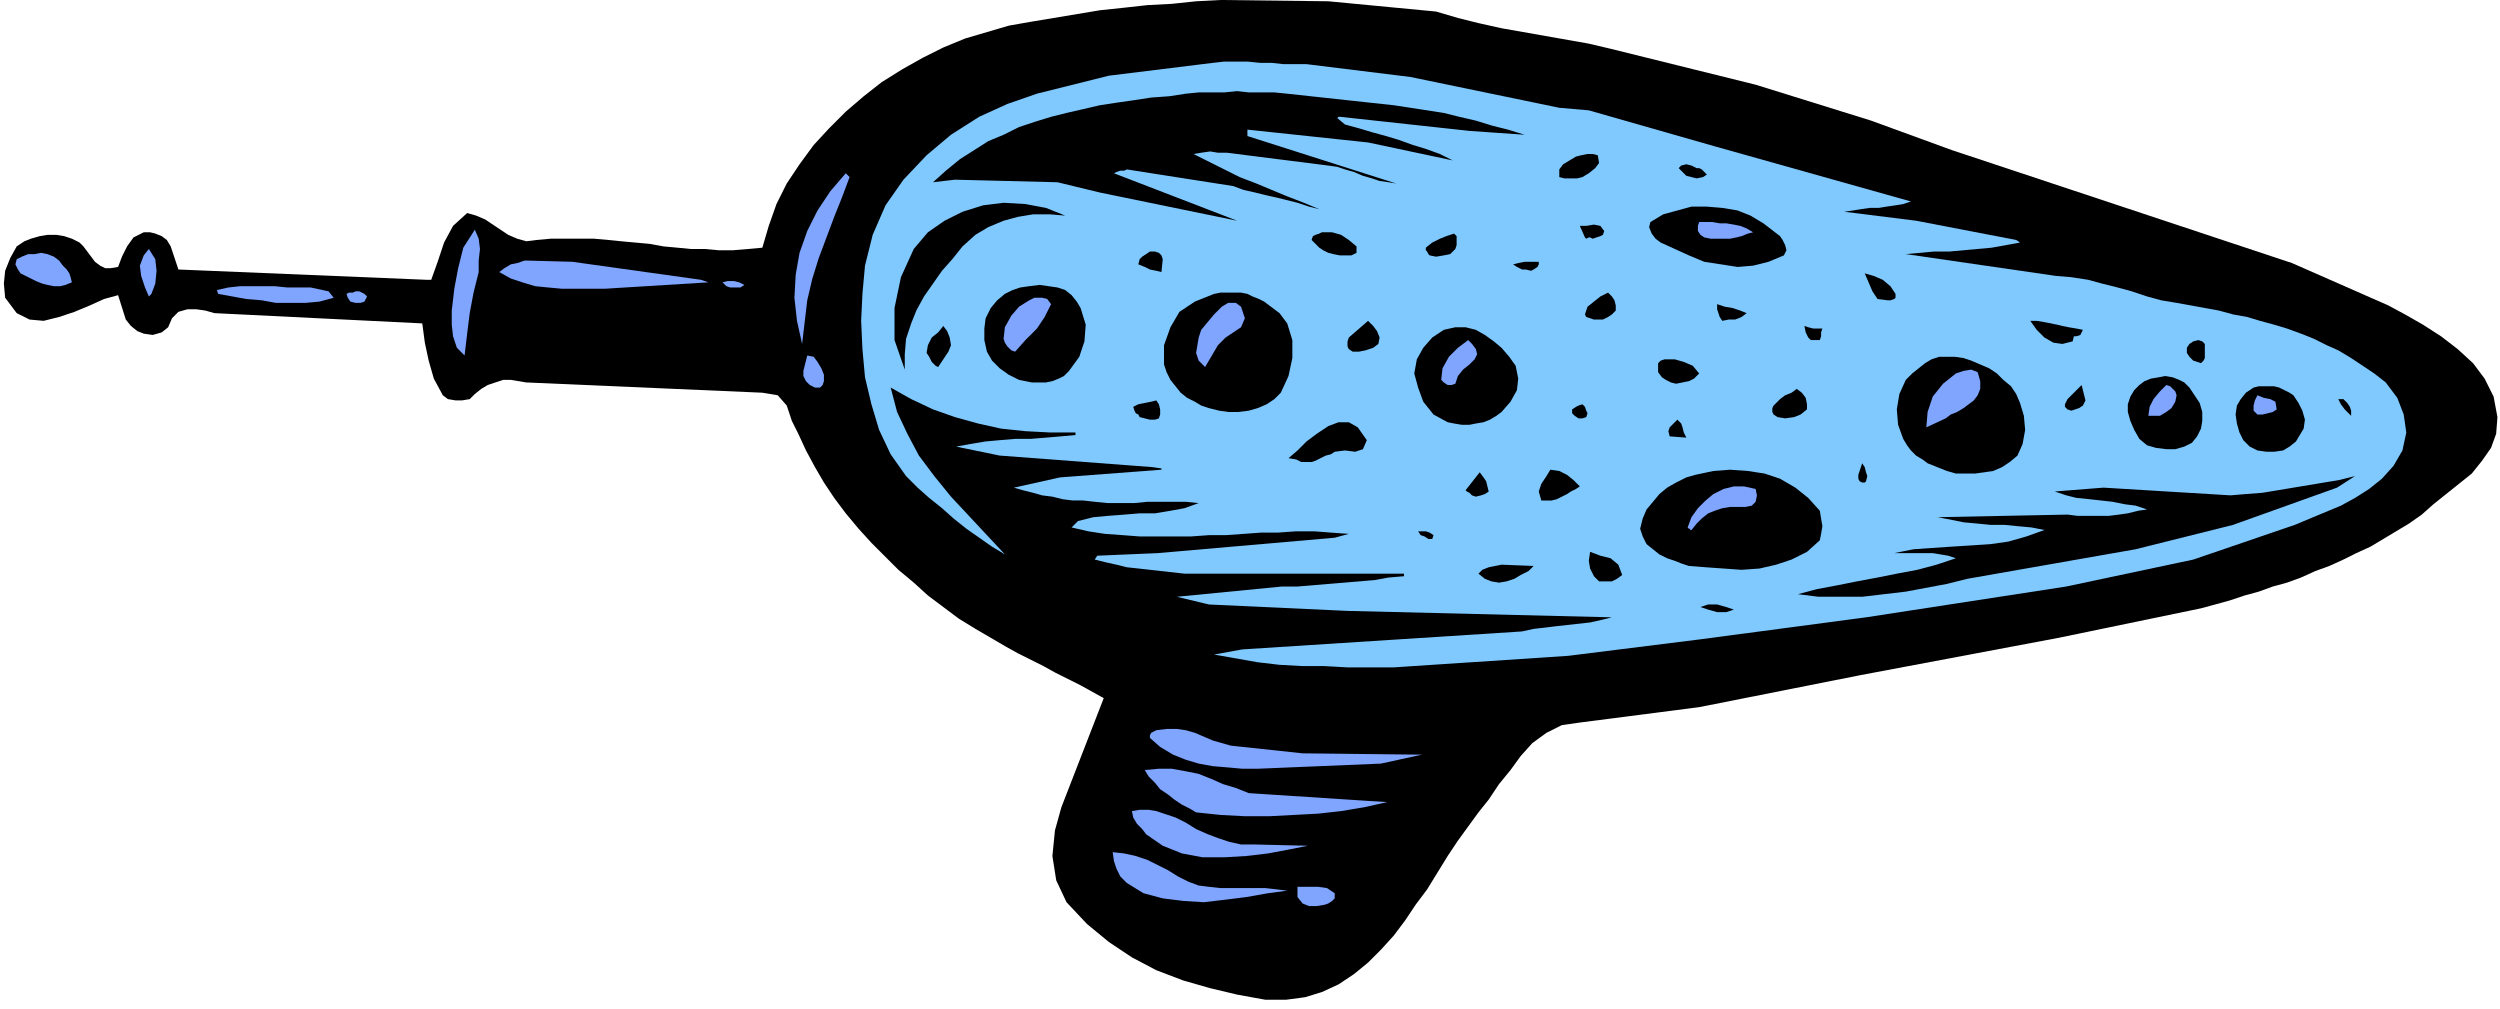 <svg xmlns="http://www.w3.org/2000/svg" width="1.948in" height="75.456" fill-rule="evenodd" stroke-linecap="round" preserveAspectRatio="none" viewBox="0 0 1948 786"><style>.pen1{stroke:none}.brush2{fill:#000}.brush4{fill:#7fa5ff}</style><path d="m1119 9 17 5 16 4 18 4 17 3 17 3 17 3 17 3 17 4 113 28 90 28 63 23 265 88 75 33 13 7 14 8 14 9 13 10 12 11 9 12 7 14 3 16-1 13-4 11-7 10-8 10-10 8-10 8-10 8-9 8-10 7-10 6-10 6-10 6-11 5-10 5-11 5-11 4-11 5-11 4-11 3-11 4-11 3-12 4-11 3-11 3-111 23-154 29-126 25-93 12-14 2-12 6-11 8-9 10-8 11-9 11-8 12-8 10-8 11-8 11-8 12-8 13-8 13-9 12-8 12-9 12-10 11-10 10-11 9-12 8-13 6-13 4-15 2h-16l-22-4-21-5-21-6-21-8-19-10-18-12-17-14-16-17-8-17-3-19 2-20 5-18 33-85-9-5-9-5-10-5-10-5-9-5-10-5-10-5-9-5-12-7-12-7-13-8-12-9-12-9-11-10-12-10-10-10-11-11-10-11-10-12-9-12-8-12-7-12-7-13-6-13-5-10-4-12-7-8-12-2-184-8-6-1-6-1h-6l-6 2-6 2-5 3-5 4-4 4-6 1h-5l-6-1-4-3-7-13-4-14-3-14-2-15-162-8-7-2-7-1h-7l-7 2-5 5-3 7-5 4-7 2-7-1-5-2-5-4-4-5-6-19-11 3-11 5-12 5-12 4-12 3-11-1-10-5-9-12-1-11 1-10 4-10 5-9 6-4 5-2 7-2 6-1h7l6 1 6 2 6 3 3 3 3 4 3 4 3 4 4 3 4 2h4l6-1 3-8 4-8 5-7 8-4h5l4 1 5 2 4 3 3 5 2 6 2 6 2 6 193 8h4l5-14 5-15 7-13 11-10 7 2 7 3 6 4 6 4 6 4 7 3 7 2 8-1 11-1h34l11 1 10 1 11 1 11 1 11 2 11 1 10 1h11l11 1h11l12-1 11-1 5-17 6-17 8-16 10-15 11-15 12-13 13-13 14-12 14-11 16-10 16-9 16-8 17-7 17-5 17-5 17-3 18-3 18-3 18-3 19-2 18-2 19-1 19-2 19-1 84 1 84 8z" class="pen1 brush2"/><path d="m1859 298-9-7-9-6-9-6-10-6-9-4-10-5-10-4-11-4-10-3-11-3-10-3-11-2-11-3-11-2-11-2-11-2-12-2-11-3-12-4-11-3-12-3-11-3-13-2-12-1-117-17 11-1 11-1h12l11-1 11-1 11-1 11-2 11-2-3-2-78-15-56-7 7-1 6-1 7-1h7l6-1 7-1 6-1 6-2-153-43-98-28-23-2-116-24-81-10h-18l-9-1h-9l-10-1h-18l-9 1-81 10-56 14-23 8-22 10-22 14-19 16-18 19-14 20-10 23-6 24-2 22-1 21 1 22 2 22 5 21 6 20 9 19 12 17 9 9 9 8 10 8 9 8 10 8 10 7 10 7 10 6-14-15-14-15-14-15-13-16-12-16-9-17-8-17-5-19 16 9 17 8 17 6 18 5 18 4 19 2 19 1h20v2l-11 1-12 1-12 1h-12l-12 1-11 1-12 2-11 2 34 7 119 9 7 1v1l-79 6-36 8 7 2 8 2 7 2 8 1 8 2 8 1h8l9 1 10 1h21l10-1h30l10 1-11 4-11 2-12 2h-12l-12 1-13 1-11 1-12 3-5 5 13 3 13 2 14 1 13 1h40l14-1h13l14-1 14-1h13l14-1h14l13 1 14 1-11 3-138 12-47 2-2 3 8 2 9 2 8 2 9 1 9 1 9 1 9 1 9 1h171v2l-12 1-11 2-12 1-12 1-12 1-12 1-12 1h-12l-82 8 25 6 108 5 206 5-8 2-9 2-9 1-9 1-9 1-8 1-9 1-9 2-218 14-22 4 17 3 17 3 17 2 18 1h17l18 1h36l136-9 104-13 128-17 156-24 99-21 79-27 12-5 12-5 12-5 11-6 11-7 10-8 9-10 7-12 3-14-2-14-5-13-9-12z" class="pen1" style="fill:#7fc9ff"/><path d="m1086 82 13 2 13 2 13 2 12 3 13 3 13 4 12 3 13 4-43-3-101-11h-1l-1 1 6 5 11 3 10 3 11 3 10 3 11 4 10 3 11 4 10 5-66-14-94-10v5l116 37-6-1-7-1-6-2-7-2-7-3-7-2-6-2-7-1-79-10h-7l-6-1-7 1-6 1 12 6 12 6 12 6 13 5 12 5 12 5 13 5 12 5-8-2-9-3-8-2-8-2-9-2-8-2-9-2-8-3-83-13-2 1h-3l-3 1-2 1 96 37-107-22-33-8-80-2-17 2 10-9 11-9 11-7 11-7 12-5 12-6 12-4 13-4 12-3 13-3 13-3 13-2 14-2 13-2 14-1 13-2 10-1h20l10-1 9 1h20l10 1 83 9zm159 39 1 6-3 4-5 4-5 3-4 1h-10l-4-1v-6l3-4 5-3 5-3 4-1 5-1h4l4 1zm85 15-3 2-5 1-4-1-4-1-1-1-2-2-1-1-2-2 2-2 4-1 4 1 4 2h2l2 1 2 2 2 2z" class="pen1 brush2"/><path d="m662 138-6 16-6 15-6 16-6 16-5 16-4 17-2 17-2 17-4-18-2-18 1-18 3-17 6-17 8-16 10-15 12-14 3 3z" class="pen1 brush4"/><path d="m830 168-12-1h-13l-12 2-11 3-12 5-10 6-10 9-8 10-8 9-7 10-7 10-6 11-4 10-4 12-1 12v12l-8-23v-25l5-24 10-22 11-13 13-9 14-7 16-5 16-2 17 1 16 3 15 6zm557 16 2 3 2 4 1 4-2 4-12 5-12 3-12 1-13-2-13-2-12-5-11-5-11-5-4-3-3-4-2-5 1-4 10-6 11-3 11-3h12l12 1 12 2 10 4 10 6 13 10z" class="pen1 brush2"/><path d="m1366 181-4 1-5 2-4 1-5 1h-15l-5-1-3-2-2-3v-4l1-3h10l6 1h5l6 1 5 1 5 2 5 3z" class="pen1 brush4"/><path d="m1250 180-1 3-2 1-3 1-3 1-2-1h-1l-2 1-1-1-4-9h5l6-1 5 1 3 4z" class="pen1 brush2"/><path d="m373 212-4 16-3 16-2 16-2 17-6-6-3-9-1-9v-11l2-17 3-16 4-16 9-14 3 7 1 8-1 9v9z" class="pen1 brush4"/><path d="M1057 192v5l-2 1-2 1h-9l-5-1-4-1-4-2-3-2-3-3-3-3 1-3 2-1 3-1 2-1h8l7 2 6 4 6 5zm77 2-4 4-5 1-6 1-5-1-1-1-1-2-1-1v-2l5-4 6-3 5-2 6-2 2 2v7l-1 3z" class="pen1 brush2"/><path d="m118 229-2 2-3-7-3-9-1-8 3-8 4-5 5 8 1 9-1 10-3 8zm-69-22 3 3 2 3 1 3 1 4-5 2-4 1h-5l-5-1-4-1-5-2-4-2-4-2-4-2-2-3-2-4 1-4 4-2 5-2h5l5-1 5 1 5 2 4 3 3 4z" class="pen1 brush4"/><path d="m906 202-1 10-4-1-5-1-4-2-5-2 1-4 2-2 3-2 3-2h4l3 1 2 2 1 3z" class="pen1 brush2"/><path d="m546 218 6 2-81 5h-33l-11-1-10-1-10-3-9-3-9-5 4-3 5-3 5-1 6-2 37 1 100 14z" class="pen1 brush4"/><path d="M1199 204v2l-1 2-3 2-2 1-4-1h-3l-4-2-3-2 4-1 5-1h11zm278 25v3l-1 1-3 1h-2l-8-1-4-6-3-7-3-7 7 2 7 3 6 5 4 6z" class="pen1 brush2"/><path d="m580 222-3 2h-8l-3-1-3-3 4-1h5l4 1 4 2zm-324 5 4 5-11 3-11 1h-23l-11-2-12-1-11-2-11-2-1-3 9-2 9-1h27l10 1h18l14 3z" class="pen1 brush4"/><path d="m842 240 4 13-1 13-4 12-8 11-4 4-4 2-5 2-5 1h-11l-5-1-5-1-8-4-7-5-6-6-4-7-2-9v-9l1-8 4-8 5-6 6-5 6-3 6-2 7-1 8-1 7 1 7 1 6 2 5 4 4 5 3 5z" class="pen1 brush2"/><path d="m284 235-3 1h-4l-4-1-2-3-1-3 2-1h3l2-1h3l4 2 2 2-2 4z" class="pen1 brush4"/><path d="m1003 252 4 13v14l-3 14-6 13-5 5-6 4-7 3-7 2-8 1h-8l-7-1-8-2-6-2-5-3-6-3-5-4-4-5-4-5-3-6-2-6v-15l5-14 7-12 12-8 5-2 5-2 5-2 5-1h16l5 1 4 2 5 2 4 2 4 3 4 3 4 3 3 4 3 4zm256-10-3 3-3 2-4 2h-7l-3-1-3-1-1-2 2-6 5-4 5-4 6-3 3 3 2 3 1 4v4z" class="pen1 brush2"/><path d="m819 237-5 10-6 9-9 9-8 9-3-1-3-3-2-3-1-3 1-9 5-9 6-7 8-5 4-2h6l4 1 3 4zm151 11-3 7-6 4-6 4-6 6-10 17-5-5-2-6 1-6 1-6 2-6 5-6 5-6 6-6 5-3h6l4 3 3 9z" class="pen1 brush4"/><path d="m1361 244-4 3-5 2h-5l-5 1-2-3-1-3-1-3v-4l6 2 6 1 6 2 5 2zm-287 24-4 3-6 2-5 1h-5l-3-2-1-2v-4l1-3 15-13 4 4 3 4 2 5-1 5zm549-11-2 4-3 1h-2l-1 4-8 2-7-1-7-4-6-6-5-7h5l6 1 5 1 5 1 4 1 5 1 6 1 5 1zm-884 17-8 12-2-1-3-3-2-4-2-3 1-6 3-6 5-4 4-5 3 4 2 5 1 6-2 5zm442 11 2 10-1 9-5 9-7 8-4 3-5 3-5 2-6 1-5 1h-6l-6-1-5-1-11-6-8-10-4-11-3-11 2-11 5-9 7-8 9-6 9-2h8l8 2 7 4 7 5 6 5 6 7 5 7zm239-29-1 3v3l-1 3h-7l-2-2-1-2-1-2-1-5 3 1 4 1h7z" class="pen1 brush2"/><path d="m1149 280-4 4-5 4-4 5-2 6-3 1h-3l-3-2-2-2 1-9 5-9 7-7 8-6 3 3 3 4 1 4-2 4z" class="pen1 brush4"/><path d="M1718 275v4l-1 2-2 2-3-1-3-1-3-3-2-3v-4l2-3 3-2 4-1 3 1 2 2v7z" class="pen1 brush2"/><path d="M642 292v5l-1 3-2 2h-4l-4-2-3-3-2-4v-4l1-4 1-4 1-4 5 1 3 4 3 5 2 5z" class="pen1 brush4"/><path d="m1574 314 3 10 1 11-2 11-4 9-6 5-6 4-7 3-7 1-7 1h-15l-7-2-5-2-5-2-5-2-4-3-5-3-4-4-3-4-3-5-4-11-1-12 2-12 5-11 5-5 5-4 5-4 5-3 6-2h12l7 1 6 2 7 3 7 3 6 4 5 5 6 5 4 6 3 7zm-250-23-4 4-4 2-5 1-5 1-4-1-4-2-3-2-3-4v-7l2-2 3-1h8l7 2 7 3 5 6z" class="pen1 brush2"/><path d="M1543 297v6l-2 5-3 4-4 3-4 3-5 3-5 2-4 3-15 7 1-12 4-12 8-10 10-8 6-2 6-1 5 2 2 7z" class="pen1 brush4"/><path d="m1706 302 4 6 4 6 2 7v7l-1 6-3 6-4 5-6 3-7 2h-7l-8-1-7-2-6-5-4-7-3-7-2-7v-6l2-6 3-5 4-4 4-3 5-2 6-1 5-1 6 1 5 2 4 2 4 4zm-83 14-3 2-3 1-3 1-3-1-2-2v-2l1-2 1-2 11-11 1 4 1 4 1 4-2 4z" class="pen1 brush2"/><path d="m1696 308-1 5-3 5-4 3-5 3h-9l1-7 3-6 5-6 5-5 3 1 2 2 2 2 1 3z" class="pen1 brush4"/><path d="m1787 308 4 6 3 6 2 7-1 7-3 5-3 5-5 4-5 3-7 1h-6l-7-1-6-3-5-5-3-6-2-7-1-7 1-7 3-5 4-5 6-4 4-1h12l4 1 4 2 4 2 3 2zm-379 11-5 4-5 2-7 1-6-1-3-2-1-2v-3l1-2 5-5 4-3 5-2 4-3 4 3 3 4 1 5v4z" class="pen1 brush2"/><path d="m1774 319-3 2-4 1-4 1h-4l-3-3v-4l1-4 2-4 5 2 5 1 4 2 1 6z" class="pen1 brush4"/><path d="m903 326-3 1h-4l-4-1-4-1-1-2-2-1-1-2-1-3 4-2 5-1 5-1 4-1 2 3 1 4v4l-1 3zm929-6v4l-2-2-3-3-3-4-2-4h4l3 3 2 3 1 3zm-596 5-3 1h-3l-3-2-2-2v-3l3-2 2-1 3-1 2 2 1 3 1 2-1 3zm-171 18-3 7-6 2-8-1-8 1-3 2-4 1-4 2-4 2-3 1h-8l-4-2-6-1 7-6 7-7 8-6 9-6 8-3h8l7 4 7 10zm249-2-13-1-1-4 1-3 3-3 3-3 3 3 1 3 1 4 2 4zm140 34-1 1h-2l-2-1-1-2v-3l1-3 1-3 1-3 2 3 1 4 1 3-1 4zm-223 4-3 2-4 2-3 2-4 2-4 2-4 1h-8l-2-7 2-6 4-6 3-5 7 1 6 3 5 4 5 5zm187 19 1 6 1 6-1 6-1 5-10 9-12 6-12 4-13 3-14 1-14-1-14-1-13-1-6-2-5-2-6-2-6-3-5-4-5-4-3-6-2-6 2-8 3-7 5-6 5-6 6-5 7-4 8-4 7-2 14-3 13-1 14 1 13 2 12 4 12 7 10 8 9 10zm-258-15-3 2-3 1-4 1-3-1-1-1-1-1-2-1-1-1 11-14 3 4 2 3 1 4 1 4zm580 26-76 19-131 23-16 4-16 3-16 3-17 2-17 2h-34l-16-2 15-4 16-3 15-3 16-3 15-3 16-3 15-4 15-5-6-2-6-1-6-1h-30l15-3 14-1 15-1 16-1 15-1 14-2 14-4 14-5-10-2-11-1-10-1h-11l-10-1-11-1-10-2-10-2 101-2 8 1h24l8-1 7-1 8-2 7-1-9-3-8-1-10-2-9-1-9-1-10-1-8-2-9-3 38-3 99 6 12-1 13-1 12-2 12-2 12-2 12-2 12-2 12-3-14 9-81 29z" class="pen1 brush2"/><path d="m1368 381 1 5-1 5-3 3-5 1h-12l-6 1-6 2-5 2-5 4-4 4-4 5h-1v-1h-1l-1-1 3-8 5-7 6-6 6-5 8-4 8-2h8l9 2z" class="pen1 brush4"/><path d="m1117 417-1 3h-3l-3-2-3-1-2-3h6l3 1 3 2zm147 31-4 3-4 2h-10l-4-4-3-6-1-6 1-7 8 3 8 2 6 5 3 8zm-69-7-4 4-6 3-5 3-6 2-6 1-6-1-5-2-5-4 3-3 5-2 5-1 5-1 25 1zm156 34-6 2h-7l-7-2-6-2 6-2h7l7 2 6 2z" class="pen1 brush2"/><path d="m959 581 56 6 90 1h3l-32 7-96 4h-12l-11-1-12-1-11-2-10-3-10-4-10-6-8-7v-2l1-2 2-1 2-1 8-1h8l7 1 7 2 7 3 7 3 7 2 7 2zm14 37 92 6 16 1-18 4-18 3-18 2-19 1-19 1h-19l-19-1-19-2-5-3-6-3-6-4-5-4-6-4-4-5-5-5-3-5 11-1h10l11 2 10 2 10 4 9 4 10 3 10 4zm4 40 42 1-15 3-16 3-17 2-17 1h-17l-16-3-15-6-13-9-3-4-4-4-3-5-1-5 6-1h7l6 1 6 2 9 3 8 4 8 5 9 4 8 3 9 3 9 2h10zm-43 32 8 1 9 1h35l9 1 8 1-15 2-17 3-16 2-17 2-16-1-16-2-15-4-13-8-5-5-3-6-2-6-1-7 9 1 9 2 9 3 8 4 8 4 8 5 8 4 8 3zm106 6v4l-2 2-3 2-3 1-6 1h-6l-5-2-4-5v-8h16l7 1 6 4z" class="pen1 brush4"/></svg>
